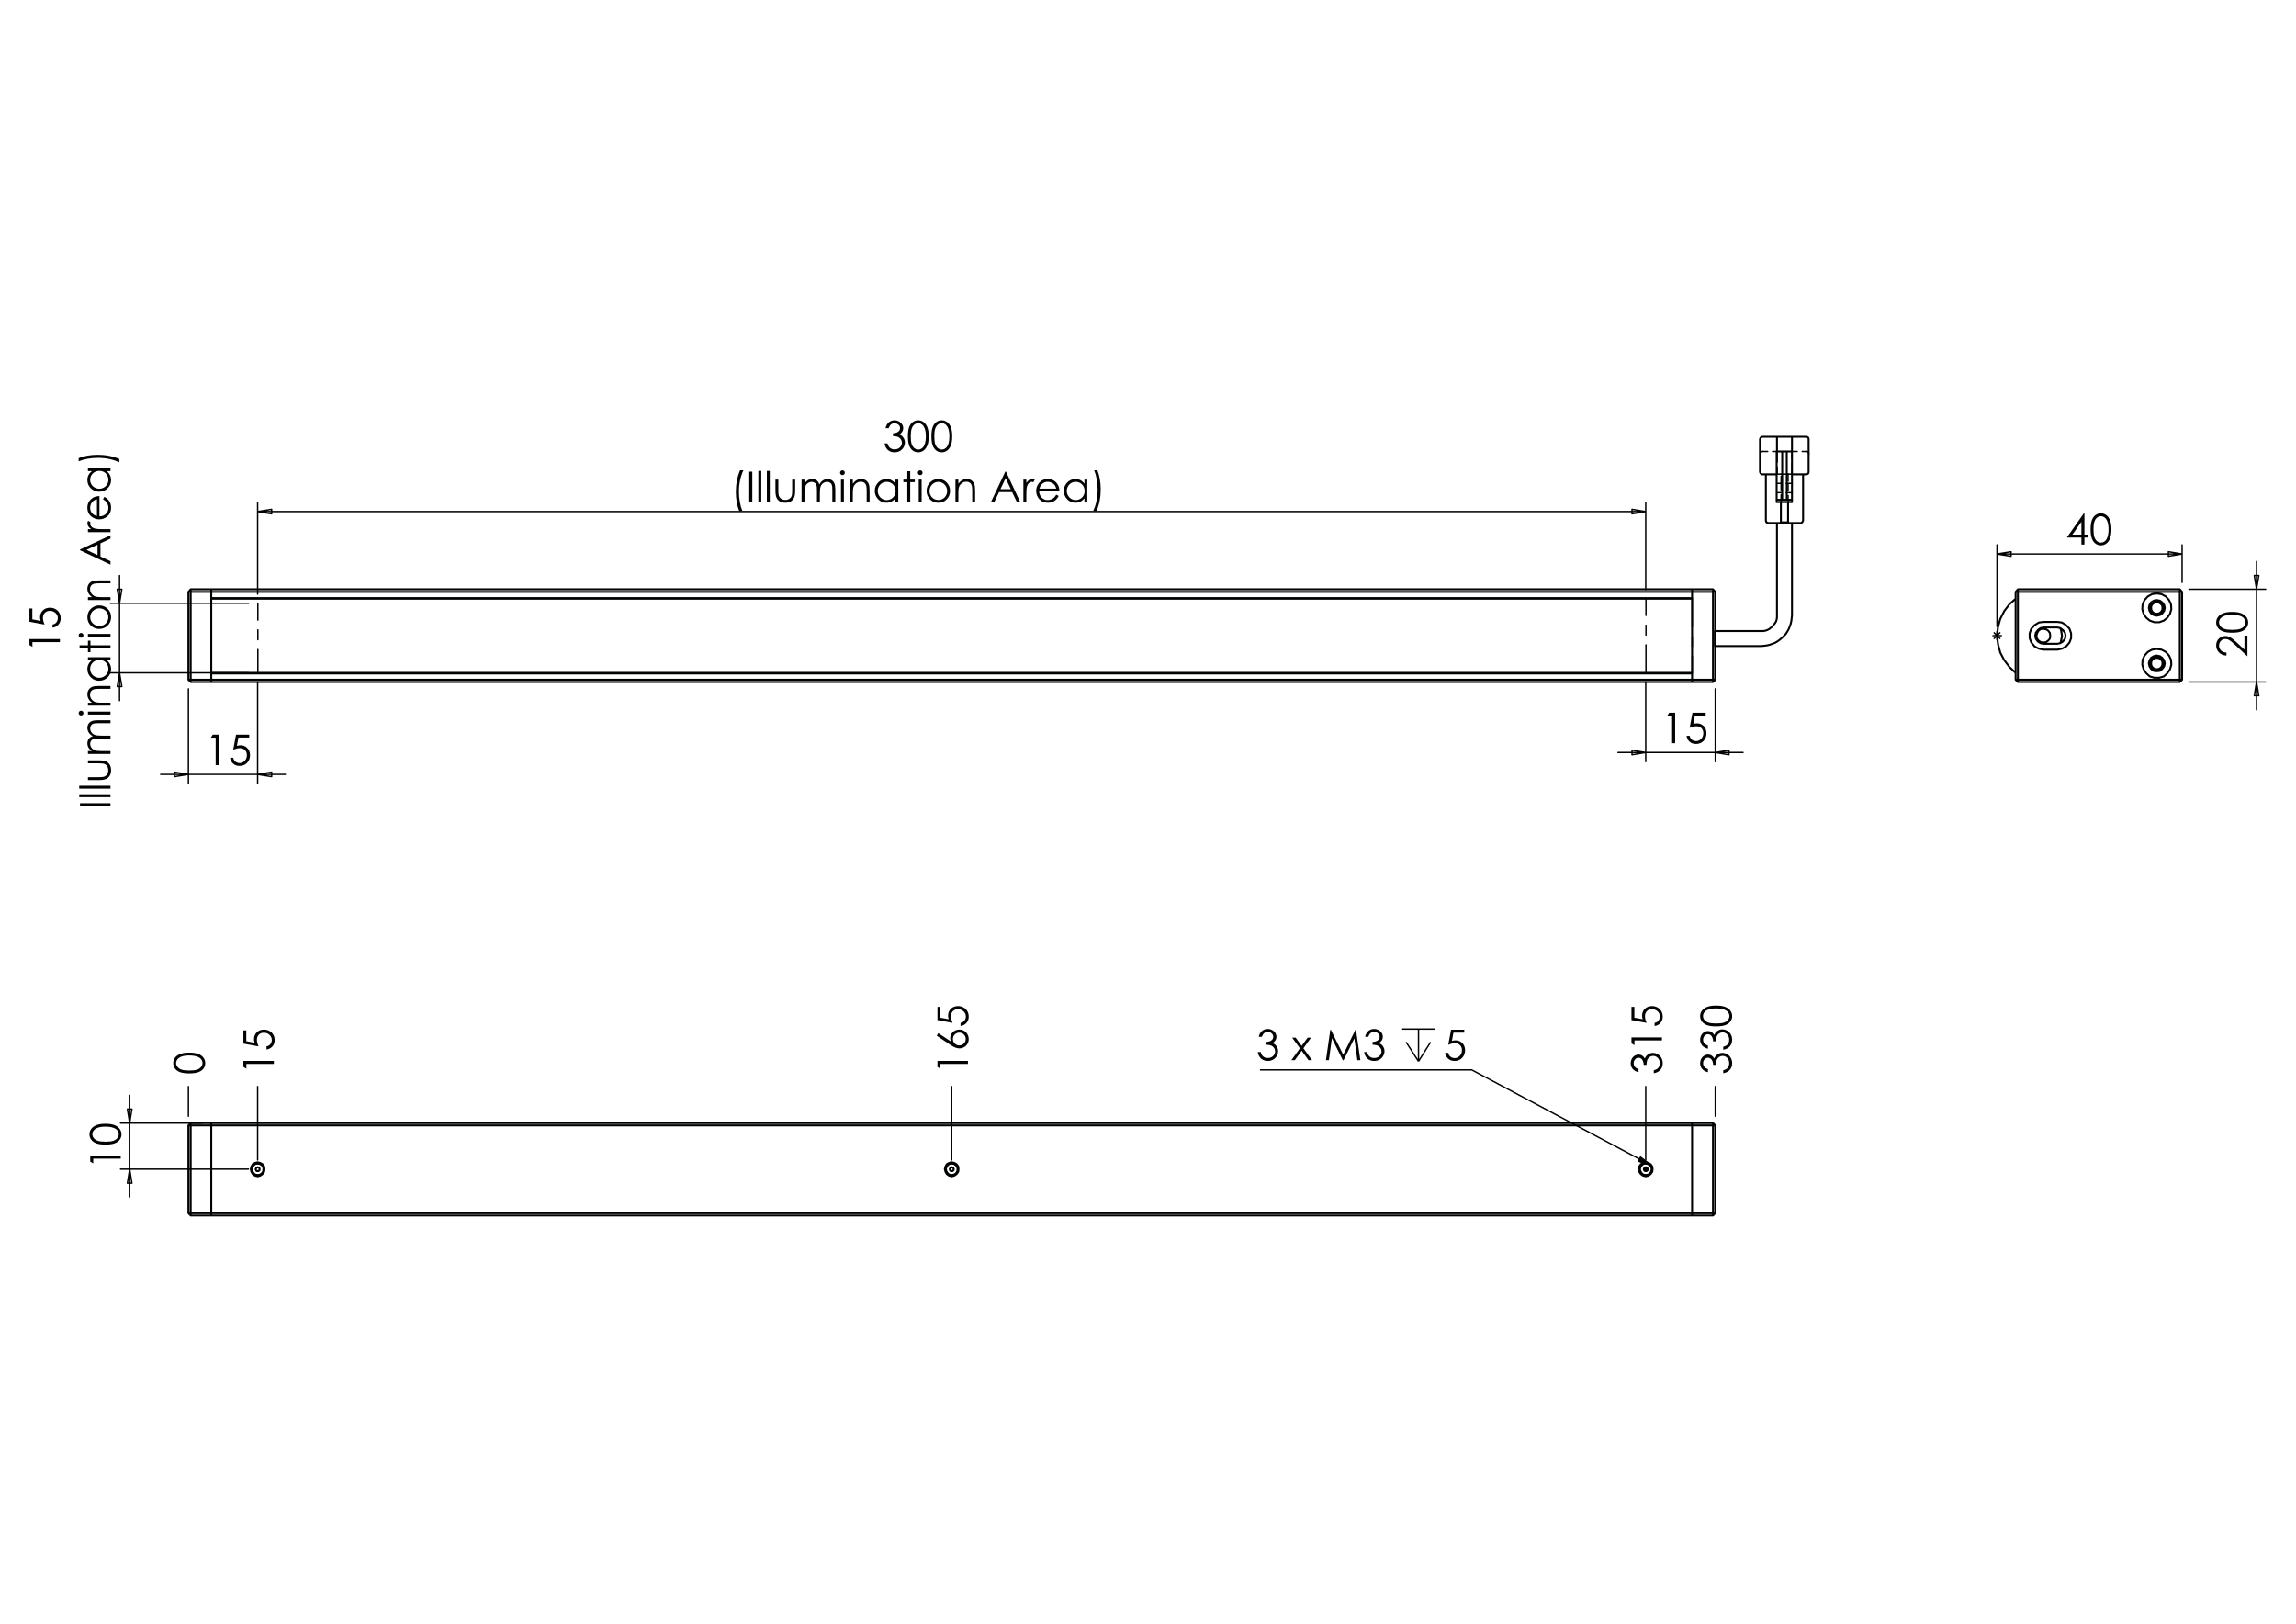 <?xml version="1.0" encoding="utf-8"?>
<!-- Generator: Adobe Illustrator 16.0.0, SVG Export Plug-In . SVG Version: 6.00 Build 0)  -->
<!DOCTYPE svg PUBLIC "-//W3C//DTD SVG 1.1//EN" "http://www.w3.org/Graphics/SVG/1.1/DTD/svg11.dtd">
<svg version="1.1" id="Ebene_1" xmlns="http://www.w3.org/2000/svg" xmlns:xlink="http://www.w3.org/1999/xlink" x="0px" y="0px"
	 width="841.89px" height="595.28px" viewBox="0 0 841.89 595.28" enable-background="new 0 0 841.89 595.28" xml:space="preserve">
<g>
	<path fill="#010202" d="M78,269.339h2.195v11.177h-1.109v-10.083h-1.754L78,269.339z"/>
	<path fill="#010202" d="M91.389,269.339v1.064h-3.97l-0.559,3.048c0.485-0.143,0.923-0.214,1.313-0.214
		c1.017,0,1.855,0.341,2.515,1.022c0.66,0.682,0.99,1.554,0.99,2.618c0,0.734-0.169,1.408-0.509,2.021
		c-0.339,0.613-0.799,1.083-1.378,1.41s-1.249,0.49-2.009,0.49c-0.906,0-1.67-0.277-2.293-0.832
		c-0.623-0.555-0.995-1.273-1.116-2.154h1.146c0.086,0.431,0.232,0.78,0.437,1.049s0.479,0.485,0.82,0.649
		c0.341,0.165,0.7,0.247,1.074,0.247c0.734,0,1.365-0.278,1.891-0.834c0.526-0.557,0.79-1.252,0.79-2.087
		c0-0.754-0.238-1.366-0.714-1.836c-0.476-0.47-1.112-0.706-1.906-0.706c-0.658,0-1.456,0.2-2.393,0.6l1.033-5.554H91.389z"/>
</g>
<g>
	<path fill="#010202" d="M612.039,261.294h2.195v11.177h-1.109v-10.083h-1.754L612.039,261.294z"/>
	<path fill="#010202" d="M625.429,261.294v1.064h-3.97l-0.559,3.048c0.485-0.143,0.923-0.214,1.313-0.214
		c1.016,0,1.854,0.341,2.515,1.022c0.66,0.682,0.99,1.554,0.99,2.618c0,0.734-0.17,1.408-0.509,2.021
		c-0.34,0.613-0.799,1.083-1.379,1.41s-1.249,0.49-2.009,0.49c-0.906,0-1.671-0.277-2.293-0.832
		c-0.623-0.555-0.995-1.273-1.117-2.154h1.147c0.086,0.431,0.231,0.78,0.437,1.049s0.479,0.485,0.82,0.649s0.699,0.247,1.074,0.247
		c0.734,0,1.364-0.278,1.892-0.834c0.526-0.557,0.789-1.252,0.789-2.087c0-0.754-0.237-1.366-0.714-1.836
		c-0.476-0.47-1.111-0.706-1.906-0.706c-0.658,0-1.455,0.2-2.392,0.6l1.032-5.554H625.429z"/>
</g>
<g>
	<path fill="#010202" d="M325.843,156.962h-1.14c0.208-0.922,0.605-1.631,1.193-2.127c0.588-0.496,1.282-0.745,2.083-0.745
		c0.583,0,1.126,0.133,1.63,0.399c0.504,0.266,0.894,0.625,1.17,1.075c0.276,0.451,0.414,0.922,0.414,1.414
		c0,0.962-0.479,1.725-1.437,2.287c0.537,0.218,0.978,0.537,1.323,0.957c0.486,0.593,0.729,1.256,0.729,1.991
		c0,0.633-0.167,1.238-0.501,1.813c-0.334,0.575-0.791,1.02-1.368,1.333s-1.224,0.471-1.938,0.471c-0.963,0-1.766-0.277-2.409-0.832
		s-1.064-1.369-1.262-2.443h1.094c0.193,0.724,0.469,1.249,0.829,1.573c0.461,0.41,1.049,0.615,1.763,0.615
		c0.811,0,1.462-0.243,1.954-0.729c0.491-0.486,0.737-1.056,0.737-1.71c0-0.436-0.123-0.843-0.369-1.223
		c-0.246-0.38-0.575-0.666-0.988-0.859c-0.413-0.192-1.053-0.312-1.919-0.357v-1.026c0.512,0,0.978-0.09,1.398-0.27
		c0.42-0.18,0.726-0.409,0.916-0.688c0.19-0.278,0.285-0.582,0.285-0.912c0-0.486-0.194-0.907-0.581-1.261
		c-0.388-0.354-0.878-0.532-1.471-0.532c-0.481,0-0.897,0.135-1.247,0.406S326.086,156.314,325.843,156.962z"/>
	<path fill="#010202" d="M332.904,159.963c0-1.474,0.158-2.614,0.475-3.419c0.316-0.806,0.764-1.416,1.341-1.832
		c0.578-0.415,1.224-0.623,1.938-0.623c0.724,0,1.38,0.209,1.968,0.627s1.053,1.045,1.395,1.881
		c0.342,0.835,0.513,1.958,0.513,3.366c0,1.403-0.168,2.521-0.505,3.351s-0.802,1.458-1.395,1.88s-1.252,0.635-1.976,0.635
		c-0.715,0-1.358-0.205-1.931-0.616c-0.573-0.41-1.02-1.022-1.342-1.835S332.904,161.428,332.904,159.963z M333.961,159.982
		c0,1.263,0.112,2.217,0.338,2.863c0.226,0.646,0.559,1.137,1,1.471s0.907,0.502,1.398,0.502c0.497,0,0.96-0.164,1.391-0.49
		c0.431-0.327,0.757-0.817,0.98-1.472c0.279-0.796,0.418-1.754,0.418-2.875c0-1.125-0.124-2.047-0.373-2.764
		c-0.248-0.717-0.591-1.242-1.03-1.574c-0.438-0.333-0.9-0.499-1.387-0.499c-0.497,0-0.962,0.166-1.398,0.499
		c-0.436,0.332-0.768,0.821-0.996,1.467S333.961,158.715,333.961,159.982z"/>
	<path fill="#010202" d="M341.531,159.963c0-1.474,0.158-2.614,0.475-3.419c0.316-0.806,0.764-1.416,1.341-1.832
		c0.578-0.415,1.224-0.623,1.938-0.623c0.724,0,1.38,0.209,1.968,0.627s1.053,1.045,1.395,1.881
		c0.342,0.835,0.513,1.958,0.513,3.366c0,1.403-0.168,2.521-0.505,3.351s-0.802,1.458-1.395,1.88s-1.252,0.635-1.976,0.635
		c-0.715,0-1.358-0.205-1.931-0.616c-0.573-0.41-1.02-1.022-1.342-1.835S341.531,161.428,341.531,159.963z M342.587,159.982
		c0,1.263,0.112,2.217,0.338,2.863c0.226,0.646,0.559,1.137,1,1.471s0.907,0.502,1.398,0.502c0.497,0,0.96-0.164,1.391-0.49
		c0.431-0.327,0.757-0.817,0.98-1.472c0.279-0.796,0.418-1.754,0.418-2.875c0-1.125-0.124-2.047-0.373-2.764
		c-0.248-0.717-0.591-1.242-1.03-1.574c-0.438-0.333-0.9-0.499-1.387-0.499c-0.497,0-0.962,0.166-1.398,0.499
		c-0.436,0.332-0.768,0.821-0.996,1.467S342.587,158.715,342.587,159.982z"/>
</g>
<g>
	<path fill="#010202" d="M271.364,172.426h1.231c-0.497,1.019-0.894,2.207-1.193,3.564s-0.448,2.758-0.448,4.202
		c0,1.337,0.113,2.627,0.338,3.868c0.226,1.241,0.536,2.333,0.931,3.275h-1.17c-0.375-0.902-0.674-1.963-0.896-3.184
		c-0.223-1.221-0.334-2.492-0.334-3.814c0-1.423,0.132-2.81,0.395-4.16C270.48,174.826,270.863,173.576,271.364,172.426z"/>
	<path fill="#010202" d="M274.738,172.92h1.117v11.177h-1.117V172.92z"/>
	<path fill="#010202" d="M278.082,172.639h1.064v11.458h-1.064V172.639z"/>
	<path fill="#010202" d="M281.197,172.639h1.064v11.458h-1.064V172.639z"/>
	<path fill="#010202" d="M284.335,175.83h1.063v3.86c0,0.942,0.051,1.591,0.152,1.945c0.152,0.507,0.442,0.907,0.872,1.201
		c0.428,0.294,0.939,0.44,1.533,0.44c0.593,0,1.097-0.143,1.511-0.429c0.413-0.286,0.699-0.662,0.856-1.128
		c0.106-0.319,0.16-0.995,0.16-2.029v-3.86h1.087v4.058c0,1.14-0.133,1.999-0.399,2.576c-0.266,0.578-0.667,1.03-1.201,1.356
		c-0.535,0.327-1.205,0.49-2.01,0.49c-0.806,0-1.478-0.164-2.018-0.49s-0.942-0.783-1.208-1.368
		c-0.266-0.585-0.399-1.465-0.399-2.641V175.83z"/>
	<path fill="#010202" d="M293.925,175.83h1.064v1.429c0.37-0.527,0.75-0.912,1.141-1.155c0.538-0.324,1.103-0.486,1.696-0.486
		c0.401,0,0.781,0.079,1.141,0.236c0.36,0.157,0.654,0.366,0.882,0.627c0.229,0.261,0.426,0.634,0.594,1.121
		c0.354-0.648,0.796-1.141,1.327-1.478c0.53-0.337,1.102-0.505,1.713-0.505c0.571,0,1.075,0.145,1.513,0.433
		c0.437,0.289,0.762,0.691,0.974,1.208c0.212,0.517,0.318,1.292,0.318,2.325v4.514h-1.087v-4.514c0-0.886-0.063-1.495-0.189-1.827
		c-0.126-0.332-0.342-0.599-0.647-0.802c-0.305-0.203-0.67-0.304-1.094-0.304c-0.515,0-0.986,0.152-1.413,0.456
		c-0.427,0.304-0.738,0.709-0.935,1.216c-0.197,0.507-0.295,1.353-0.295,2.538v3.237h-1.064v-4.232c0-0.998-0.062-1.675-0.186-2.032
		c-0.124-0.357-0.341-0.644-0.65-0.859s-0.676-0.323-1.102-0.323c-0.492,0-0.951,0.148-1.379,0.444
		c-0.428,0.296-0.745,0.695-0.95,1.197s-0.308,1.269-0.308,2.302v3.503h-1.064V175.83z"/>
	<path fill="#010202" d="M308.898,172.426c0.242,0,0.449,0.086,0.621,0.259c0.171,0.172,0.257,0.38,0.257,0.623
		c0,0.238-0.086,0.443-0.257,0.615c-0.171,0.172-0.378,0.258-0.621,0.258c-0.237,0-0.441-0.086-0.613-0.258
		c-0.171-0.172-0.257-0.377-0.257-0.615c0-0.243,0.085-0.451,0.257-0.623C308.457,172.512,308.661,172.426,308.898,172.426z
		 M308.37,175.83h1.064v8.267h-1.064V175.83z"/>
	<path fill="#010202" d="M311.645,175.83h1.063v1.482c0.426-0.567,0.897-0.992,1.414-1.273s1.079-0.422,1.687-0.422
		c0.618,0,1.167,0.157,1.645,0.471c0.479,0.314,0.832,0.737,1.06,1.269s0.342,1.36,0.342,2.485v4.255h-1.064v-3.943
		c0-0.953-0.04-1.588-0.118-1.907c-0.123-0.547-0.36-0.959-0.709-1.235c-0.349-0.276-0.805-0.414-1.368-0.414
		c-0.644,0-1.22,0.212-1.729,0.638c-0.509,0.425-0.845,0.952-1.007,1.581c-0.102,0.41-0.152,1.16-0.152,2.249v3.032h-1.063V175.83z"
		/>
	<path fill="#010202" d="M329.373,175.83v8.267h-1.049v-1.421c-0.446,0.542-0.946,0.95-1.5,1.223
		c-0.555,0.274-1.162,0.411-1.82,0.411c-1.17,0-2.169-0.424-2.998-1.273c-0.829-0.848-1.243-1.88-1.243-3.096
		c0-1.19,0.418-2.208,1.254-3.055c0.836-0.846,1.841-1.269,3.017-1.269c0.679,0,1.293,0.145,1.843,0.433
		c0.549,0.289,1.032,0.722,1.447,1.299v-1.52H329.373z M325.121,176.643c-0.592,0-1.139,0.146-1.64,0.437s-0.899,0.7-1.195,1.226
		c-0.296,0.526-0.444,1.083-0.444,1.67c0,0.582,0.149,1.139,0.448,1.67s0.7,0.945,1.203,1.241s1.043,0.444,1.62,0.444
		c0.582,0,1.134-0.146,1.655-0.44s0.922-0.691,1.203-1.192c0.281-0.5,0.421-1.065,0.421-1.692c0-0.956-0.315-1.756-0.945-2.398
		S326.042,176.643,325.121,176.643z"/>
	<path fill="#010202" d="M332.693,172.76h1.064v3.07h1.687v0.919h-1.687v7.348h-1.064v-7.348h-1.451v-0.919h1.451V172.76z"/>
	<path fill="#010202" d="M337.408,172.426c0.242,0,0.449,0.086,0.621,0.259c0.171,0.172,0.257,0.38,0.257,0.623
		c0,0.238-0.086,0.443-0.257,0.615c-0.171,0.172-0.378,0.258-0.621,0.258c-0.237,0-0.441-0.086-0.613-0.258
		c-0.171-0.172-0.257-0.377-0.257-0.615c0-0.243,0.085-0.451,0.257-0.623C336.967,172.512,337.171,172.426,337.408,172.426z
		 M336.88,175.83h1.064v8.267h-1.064V175.83z"/>
	<path fill="#010202" d="M344.068,175.617c1.274,0,2.329,0.461,3.167,1.383c0.761,0.841,1.142,1.836,1.142,2.986
		c0,1.155-0.402,2.165-1.207,3.028c-0.804,0.864-1.838,1.296-3.102,1.296c-1.269,0-2.305-0.432-3.109-1.296
		c-0.805-0.863-1.207-1.873-1.207-3.028c0-1.145,0.38-2.138,1.142-2.979C341.731,176.081,342.79,175.617,344.068,175.617z
		 M344.064,176.658c-0.884,0-1.645,0.327-2.28,0.98c-0.636,0.653-0.953,1.443-0.953,2.371c0,0.598,0.145,1.155,0.435,1.671
		c0.29,0.517,0.681,0.916,1.174,1.197c0.493,0.281,1.035,0.422,1.624,0.422c0.59,0,1.131-0.141,1.625-0.422
		c0.493-0.281,0.884-0.68,1.174-1.197c0.29-0.517,0.435-1.074,0.435-1.671c0-0.927-0.319-1.717-0.957-2.371
		C345.703,176.985,344.944,176.658,344.064,176.658z"/>
	<path fill="#010202" d="M350.345,175.83h1.063v1.482c0.426-0.567,0.897-0.992,1.414-1.273s1.079-0.422,1.687-0.422
		c0.618,0,1.167,0.157,1.645,0.471c0.479,0.314,0.832,0.737,1.06,1.269s0.342,1.36,0.342,2.485v4.255h-1.064v-3.943
		c0-0.953-0.04-1.588-0.118-1.907c-0.123-0.547-0.36-0.959-0.709-1.235c-0.349-0.276-0.805-0.414-1.368-0.414
		c-0.644,0-1.22,0.212-1.729,0.638c-0.509,0.425-0.845,0.952-1.007,1.581c-0.102,0.41-0.152,1.16-0.152,2.249v3.032h-1.063V175.83z"
		/>
	<path fill="#010202" d="M368.886,172.92l5.213,11.177h-1.207l-1.758-3.678h-4.815l-1.741,3.678h-1.246l5.281-11.177H368.886z
		 M368.745,175.294l-1.916,4.046h3.821L368.745,175.294z"/>
	<path fill="#010202" d="M375.253,175.83h1.086v1.208c0.324-0.476,0.666-0.832,1.026-1.067s0.734-0.354,1.125-0.354
		c0.294,0,0.608,0.094,0.942,0.281l-0.555,0.896c-0.223-0.096-0.41-0.144-0.563-0.144c-0.354,0-0.696,0.146-1.025,0.437
		c-0.33,0.292-0.581,0.744-0.752,1.356c-0.132,0.471-0.198,1.424-0.198,2.857v2.796h-1.086V175.83z"/>
	<path fill="#010202" d="M387.298,181.354l0.896,0.471c-0.294,0.578-0.634,1.043-1.019,1.398c-0.386,0.355-0.819,0.625-1.301,0.81
		c-0.482,0.185-1.027,0.277-1.635,0.277c-1.349,0-2.403-0.442-3.164-1.326c-0.76-0.884-1.141-1.883-1.141-2.998
		c0-1.048,0.322-1.983,0.966-2.804c0.816-1.043,1.909-1.565,3.278-1.565c1.41,0,2.535,0.535,3.377,1.604
		c0.598,0.755,0.902,1.697,0.913,2.827h-7.439c0.02,0.96,0.327,1.747,0.92,2.361s1.326,0.921,2.199,0.921
		c0.421,0,0.831-0.073,1.229-0.219c0.398-0.146,0.737-0.341,1.016-0.583C386.671,182.285,386.973,181.894,387.298,181.354z
		 M387.298,179.128c-0.142-0.567-0.349-1.021-0.62-1.36c-0.271-0.339-0.63-0.613-1.077-0.82c-0.446-0.208-0.916-0.312-1.408-0.312
		c-0.812,0-1.509,0.261-2.092,0.782c-0.426,0.38-0.749,0.95-0.966,1.71H387.298z"/>
	<path fill="#010202" d="M398.688,175.83v8.267h-1.049v-1.421c-0.446,0.542-0.946,0.95-1.5,1.223
		c-0.555,0.274-1.162,0.411-1.82,0.411c-1.17,0-2.169-0.424-2.998-1.273c-0.829-0.848-1.243-1.88-1.243-3.096
		c0-1.19,0.418-2.208,1.254-3.055c0.836-0.846,1.841-1.269,3.017-1.269c0.679,0,1.293,0.145,1.843,0.433
		c0.549,0.289,1.032,0.722,1.447,1.299v-1.52H398.688z M394.437,176.643c-0.592,0-1.139,0.146-1.64,0.437s-0.899,0.7-1.195,1.226
		c-0.296,0.526-0.444,1.083-0.444,1.67c0,0.582,0.149,1.139,0.448,1.67s0.7,0.945,1.203,1.241s1.043,0.444,1.62,0.444
		c0.582,0,1.134-0.146,1.655-0.44s0.922-0.691,1.203-1.192c0.281-0.5,0.421-1.065,0.421-1.692c0-0.956-0.315-1.756-0.945-2.398
		S395.357,176.643,394.437,176.643z"/>
	<path fill="#010202" d="M402.069,187.334h-1.231c0.501-1.018,0.9-2.206,1.197-3.563s0.444-2.758,0.444-4.202
		c0-1.337-0.113-2.626-0.338-3.867c-0.226-1.241-0.536-2.333-0.931-3.275h1.17c0.38,0.902,0.68,1.964,0.9,3.188
		c0.22,1.223,0.331,2.496,0.331,3.818c0,1.418-0.132,2.803-0.395,4.153C402.953,184.934,402.571,186.184,402.069,187.334z"/>
</g>
<g>
	<path fill="#010202" d="M10.791,236.494v-2.196h11.177v1.109H11.885v1.756L10.791,236.494z"/>
	<path fill="#010202" d="M10.791,223.094h1.064v3.973l3.048,0.559c-0.143-0.486-0.214-0.923-0.214-1.313
		c0-1.017,0.341-1.856,1.022-2.517c0.682-0.661,1.554-0.991,2.618-0.991c0.734,0,1.408,0.17,2.021,0.509
		c0.613,0.34,1.083,0.799,1.41,1.38c0.327,0.58,0.49,1.25,0.49,2.01c0,0.907-0.277,1.672-0.832,2.295
		c-0.555,0.623-1.273,0.996-2.154,1.117v-1.147c0.431-0.086,0.78-0.232,1.049-0.438c0.269-0.205,0.485-0.479,0.649-0.821
		c0.165-0.342,0.247-0.7,0.247-1.075c0-0.735-0.278-1.366-0.834-1.893c-0.557-0.527-1.252-0.791-2.087-0.791
		c-0.754,0-1.366,0.238-1.836,0.714c-0.47,0.477-0.706,1.112-0.706,1.908c0,0.659,0.2,1.457,0.6,2.395l-5.554-1.034V223.094z"/>
</g>
<g>
	<path fill="#010202" d="M29.339,295.598v-1.117h11.177v1.117H29.339z"/>
	<path fill="#010202" d="M29.058,292.255v-1.063h11.458v1.063H29.058z"/>
	<path fill="#010202" d="M29.058,289.14v-1.063h11.458v1.063H29.058z"/>
	<path fill="#010202" d="M32.249,286.002v-1.064h3.86c0.942,0,1.591-0.051,1.945-0.152c0.507-0.152,0.907-0.442,1.201-0.871
		s0.44-0.94,0.44-1.533c0-0.594-0.143-1.097-0.429-1.511s-0.662-0.699-1.128-0.856c-0.319-0.106-0.995-0.16-2.029-0.16h-3.86v-1.086
		h4.058c1.14,0,1.999,0.133,2.576,0.399c0.578,0.266,1.03,0.666,1.356,1.201c0.327,0.534,0.49,1.204,0.49,2.01
		c0,0.805-0.164,1.478-0.49,2.017s-0.783,0.942-1.368,1.208c-0.585,0.266-1.465,0.399-2.641,0.399H32.249z"/>
	<path fill="#010202" d="M32.249,276.413v-1.064h1.429c-0.527-0.37-0.912-0.75-1.155-1.141c-0.324-0.538-0.486-1.104-0.486-1.697
		c0-0.4,0.079-0.781,0.236-1.141c0.157-0.36,0.366-0.654,0.627-0.883c0.261-0.228,0.634-0.426,1.121-0.593
		c-0.648-0.354-1.141-0.796-1.478-1.327c-0.337-0.53-0.505-1.102-0.505-1.713c0-0.571,0.145-1.075,0.433-1.512
		c0.289-0.438,0.691-0.762,1.208-0.974c0.517-0.212,1.292-0.318,2.325-0.318h4.514v1.086h-4.514c-0.886,0-1.495,0.063-1.827,0.189
		c-0.332,0.126-0.599,0.342-0.802,0.647s-0.304,0.67-0.304,1.094c0,0.515,0.152,0.986,0.456,1.413
		c0.304,0.427,0.709,0.738,1.216,0.935c0.507,0.197,1.353,0.295,2.538,0.295h3.237v1.063h-4.232c-0.998,0-1.675,0.063-2.032,0.187
		c-0.357,0.124-0.644,0.341-0.859,0.649c-0.215,0.309-0.323,0.676-0.323,1.102c0,0.491,0.148,0.951,0.444,1.379
		s0.695,0.745,1.197,0.95s1.269,0.308,2.302,0.308h3.503v1.064H32.249z"/>
	<path fill="#010202" d="M28.845,261.44c0-0.242,0.086-0.449,0.259-0.621c0.172-0.171,0.38-0.257,0.623-0.257
		c0.238,0,0.443,0.086,0.615,0.257c0.172,0.171,0.258,0.378,0.258,0.621c0,0.237-0.086,0.441-0.258,0.613
		c-0.172,0.171-0.377,0.257-0.615,0.257c-0.243,0-0.451-0.085-0.623-0.257C28.931,261.882,28.845,261.677,28.845,261.44z
		 M32.249,261.968v-1.063h8.267v1.063H32.249z"/>
	<path fill="#010202" d="M32.249,258.693v-1.063h1.482c-0.567-0.426-0.992-0.896-1.273-1.414c-0.281-0.517-0.422-1.079-0.422-1.687
		c0-0.618,0.157-1.167,0.471-1.645c0.314-0.479,0.737-0.832,1.269-1.06s1.36-0.342,2.485-0.342h4.255v1.063h-3.943
		c-0.953,0-1.588,0.04-1.907,0.119c-0.547,0.123-0.959,0.359-1.235,0.709s-0.414,0.806-0.414,1.368c0,0.643,0.212,1.22,0.638,1.729
		c0.425,0.509,0.952,0.845,1.581,1.007c0.41,0.101,1.16,0.152,2.249,0.152h3.032v1.063H32.249z"/>
	<path fill="#010202" d="M32.249,240.967h8.267v1.048h-1.421c0.542,0.446,0.95,0.946,1.223,1.501
		c0.274,0.555,0.411,1.161,0.411,1.82c0,1.17-0.424,2.169-1.273,2.998c-0.848,0.828-1.88,1.242-3.096,1.242
		c-1.19,0-2.208-0.418-3.055-1.254c-0.846-0.835-1.269-1.841-1.269-3.017c0-0.679,0.145-1.292,0.433-1.842
		c0.289-0.55,0.722-1.032,1.299-1.448h-1.52V240.967z M33.062,245.218c0,0.592,0.146,1.138,0.437,1.639s0.7,0.899,1.226,1.195
		c0.526,0.296,1.083,0.444,1.67,0.444c0.582,0,1.139-0.149,1.67-0.448c0.531-0.298,0.945-0.699,1.241-1.203s0.444-1.043,0.444-1.621
		c0-0.582-0.146-1.133-0.44-1.654c-0.293-0.521-0.691-0.922-1.192-1.203c-0.5-0.281-1.065-0.421-1.692-0.421
		c-0.956,0-1.756,0.315-2.398,0.945C33.383,243.522,33.062,244.297,33.062,245.218z"/>
	<path fill="#010202" d="M29.179,237.646v-1.064h3.07v-1.687h0.919v1.687h7.348v1.064h-7.348v1.451h-0.919v-1.451H29.179z"/>
	<path fill="#010202" d="M28.845,232.932c0-0.242,0.086-0.449,0.259-0.621c0.172-0.171,0.38-0.257,0.623-0.257
		c0.238,0,0.443,0.086,0.615,0.257c0.172,0.171,0.258,0.378,0.258,0.621c0,0.237-0.086,0.441-0.258,0.613
		c-0.172,0.171-0.377,0.257-0.615,0.257c-0.243,0-0.451-0.085-0.623-0.257C28.931,233.373,28.845,233.168,28.845,232.932z
		 M32.249,233.459v-1.063h8.267v1.063H32.249z"/>
	<path fill="#010202" d="M32.036,226.271c0-1.273,0.461-2.329,1.383-3.167c0.841-0.761,1.836-1.142,2.986-1.142
		c1.155,0,2.165,0.402,3.028,1.207c0.864,0.804,1.296,1.838,1.296,3.102c0,1.269-0.432,2.305-1.296,3.109
		c-0.863,0.805-1.873,1.207-3.028,1.207c-1.145,0-2.138-0.38-2.979-1.142C32.5,228.608,32.036,227.55,32.036,226.271z
		 M33.077,226.275c0,0.885,0.327,1.645,0.98,2.28c0.653,0.635,1.443,0.953,2.371,0.953c0.598,0,1.155-0.145,1.671-0.435
		c0.517-0.29,0.916-0.681,1.197-1.174c0.281-0.493,0.422-1.034,0.422-1.624c0-0.589-0.141-1.131-0.422-1.624
		c-0.281-0.493-0.68-0.885-1.197-1.174c-0.517-0.29-1.074-0.435-1.671-0.435c-0.927,0-1.717,0.319-2.371,0.957
		C33.404,224.637,33.077,225.396,33.077,226.275z"/>
	<path fill="#010202" d="M32.249,219.995v-1.063h1.482c-0.567-0.426-0.992-0.896-1.273-1.414c-0.281-0.517-0.422-1.079-0.422-1.687
		c0-0.618,0.157-1.167,0.471-1.645c0.314-0.479,0.737-0.832,1.269-1.06s1.36-0.342,2.485-0.342h4.255v1.063h-3.943
		c-0.953,0-1.588,0.04-1.907,0.119c-0.547,0.123-0.959,0.359-1.235,0.709s-0.414,0.806-0.414,1.368c0,0.643,0.212,1.22,0.638,1.729
		c0.425,0.509,0.952,0.845,1.581,1.007c0.41,0.101,1.16,0.152,2.249,0.152h3.032v1.063H32.249z"/>
	<path fill="#010202" d="M29.339,201.456l11.177-5.212v1.207l-3.678,1.758v4.815l3.678,1.741v1.246l-11.177-5.281V201.456z
		 M31.713,201.597l4.046,1.915v-3.821L31.713,201.597z"/>
	<path fill="#010202" d="M32.249,195.088v-1.086h1.208c-0.476-0.324-0.832-0.666-1.067-1.026c-0.235-0.359-0.354-0.734-0.354-1.125
		c0-0.293,0.094-0.608,0.281-0.942l0.896,0.555c-0.096,0.223-0.144,0.411-0.144,0.563c0,0.354,0.146,0.697,0.437,1.026
		c0.292,0.329,0.744,0.58,1.356,0.752c0.471,0.132,1.424,0.198,2.857,0.198h2.796v1.086H32.249z"/>
	<path fill="#010202" d="M37.773,183.044l0.471-0.896c0.578,0.294,1.043,0.634,1.398,1.019c0.355,0.385,0.625,0.819,0.81,1.301
		c0.185,0.481,0.277,1.027,0.277,1.635c0,1.349-0.442,2.403-1.326,3.164c-0.884,0.76-1.883,1.141-2.998,1.141
		c-1.048,0-1.983-0.322-2.804-0.966c-1.043-0.816-1.565-1.909-1.565-3.278c0-1.409,0.535-2.535,1.604-3.376
		c0.755-0.598,1.697-0.902,2.827-0.913v7.438c0.96-0.02,1.747-0.327,2.361-0.92s0.921-1.326,0.921-2.199
		c0-0.421-0.073-0.83-0.219-1.229c-0.146-0.398-0.341-0.736-0.583-1.016C38.704,183.671,38.313,183.369,37.773,183.044z
		 M35.547,183.044c-0.567,0.142-1.021,0.349-1.36,0.62s-0.613,0.63-0.82,1.077c-0.208,0.446-0.312,0.916-0.312,1.407
		c0,0.812,0.261,1.509,0.782,2.092c0.38,0.426,0.95,0.748,1.71,0.966V183.044z"/>
	<path fill="#010202" d="M32.249,171.655h8.267v1.048h-1.421c0.542,0.446,0.95,0.946,1.223,1.501
		c0.274,0.555,0.411,1.161,0.411,1.82c0,1.17-0.424,2.169-1.273,2.998c-0.848,0.828-1.88,1.242-3.096,1.242
		c-1.19,0-2.208-0.418-3.055-1.254c-0.846-0.835-1.269-1.841-1.269-3.017c0-0.679,0.145-1.292,0.433-1.842
		c0.289-0.55,0.722-1.032,1.299-1.448h-1.52V171.655z M33.062,175.906c0,0.592,0.146,1.138,0.437,1.639s0.7,0.899,1.226,1.195
		c0.526,0.296,1.083,0.444,1.67,0.444c0.582,0,1.139-0.149,1.67-0.448c0.531-0.298,0.945-0.699,1.241-1.203s0.444-1.043,0.444-1.621
		c0-0.582-0.146-1.133-0.44-1.654c-0.293-0.521-0.691-0.922-1.192-1.203c-0.5-0.281-1.065-0.421-1.692-0.421
		c-0.956,0-1.756,0.315-2.398,0.945C33.383,174.21,33.062,174.985,33.062,175.906z"/>
	<path fill="#010202" d="M43.753,168.273v1.231c-1.018-0.501-2.206-0.9-3.563-1.197c-1.357-0.296-2.758-0.444-4.202-0.444
		c-1.337,0-2.626,0.113-3.867,0.338c-1.241,0.225-2.333,0.536-3.275,0.931v-1.17c0.902-0.38,1.964-0.68,3.188-0.9
		c1.223-0.22,2.496-0.33,3.818-0.33c1.418,0,2.803,0.131,4.153,0.395C41.353,167.39,42.603,167.772,43.753,168.273z"/>
</g>
<g>
	<path fill="#010202" d="M816.391,239.276v1.071c-1.103-0.03-2.007-0.399-2.715-1.105c-0.708-0.707-1.062-1.578-1.062-2.616
		c0-1.028,0.332-1.859,0.995-2.495c0.664-0.636,1.447-0.953,2.35-0.953c0.633,0,1.228,0.151,1.782,0.454
		c0.555,0.303,1.307,0.891,2.254,1.765l2.998,2.783v-5.154h1.079v7.586l-4.615-4.268c-0.928-0.866-1.616-1.429-2.064-1.689
		s-0.922-0.391-1.418-0.391c-0.629,0-1.17,0.234-1.624,0.702c-0.454,0.469-0.681,1.042-0.681,1.72c0,0.714,0.238,1.308,0.715,1.781
		C814.86,238.94,815.529,239.21,816.391,239.276z"/>
	<path fill="#010202" d="M818.487,231.962c-1.474,0-2.613-0.158-3.419-0.475s-1.416-0.763-1.831-1.34
		c-0.416-0.577-0.623-1.223-0.623-1.937c0-0.724,0.209-1.38,0.627-1.967c0.417-0.587,1.044-1.052,1.88-1.394
		c0.836-0.341,1.958-0.512,3.366-0.512c1.403,0,2.521,0.168,3.351,0.505c0.831,0.337,1.458,0.801,1.881,1.394
		s0.635,1.25,0.635,1.975c0,0.714-0.205,1.357-0.615,1.929c-0.411,0.572-1.022,1.019-1.835,1.34
		C821.09,231.802,819.951,231.962,818.487,231.962z M818.507,230.907c1.262,0,2.217-0.112,2.862-0.338
		c0.646-0.225,1.138-0.558,1.472-0.999c0.335-0.44,0.502-0.906,0.502-1.397c0-0.496-0.163-0.959-0.49-1.39s-0.817-0.757-1.472-0.98
		c-0.796-0.278-1.754-0.417-2.874-0.417c-1.126,0-2.047,0.124-2.765,0.372c-0.717,0.248-1.242,0.591-1.574,1.029
		s-0.498,0.9-0.498,1.386c0,0.496,0.166,0.962,0.498,1.397s0.821,0.767,1.468,0.995
		C816.282,230.793,817.239,230.907,818.507,230.907z"/>
</g>
<g>
	<path fill="#010202" d="M764.085,188.203h0.226v7.796h1.353v1.064h-1.353v2.599h-1.108v-2.599h-5.347L764.085,188.203z
		 M763.202,195.999v-4.694l-3.31,4.694H763.202z"/>
	<path fill="#010202" d="M766.574,194.077c0-1.474,0.158-2.614,0.476-3.419c0.315-0.806,0.763-1.416,1.34-1.832
		c0.577-0.415,1.223-0.623,1.937-0.623c0.724,0,1.38,0.209,1.967,0.627c0.588,0.418,1.052,1.045,1.394,1.881
		c0.342,0.835,0.513,1.958,0.513,3.366c0,1.403-0.168,2.521-0.505,3.351s-0.801,1.458-1.394,1.88s-1.251,0.635-1.975,0.635
		c-0.714,0-1.356-0.205-1.929-0.616c-0.572-0.41-1.02-1.022-1.341-1.835S766.574,195.541,766.574,194.077z M767.63,194.096
		c0,1.263,0.113,2.217,0.338,2.863c0.226,0.646,0.559,1.137,0.999,1.471s0.906,0.502,1.397,0.502c0.496,0,0.959-0.164,1.39-0.49
		c0.431-0.327,0.757-0.817,0.979-1.472c0.278-0.796,0.418-1.754,0.418-2.875c0-1.125-0.124-2.047-0.372-2.764
		s-0.591-1.242-1.029-1.574c-0.438-0.333-0.899-0.499-1.386-0.499c-0.496,0-0.962,0.166-1.397,0.499
		c-0.436,0.332-0.767,0.821-0.995,1.467C767.744,191.872,767.63,192.829,767.63,194.096z"/>
</g>
<g>
	<path fill="#010202" d="M33.089,425.863v-2.195h11.177v1.109H34.183v1.754L33.089,425.863z"/>
	<path fill="#010202" d="M38.681,419.628c-1.474,0-2.614-0.158-3.419-0.476c-0.806-0.315-1.416-0.763-1.832-1.34
		c-0.415-0.577-0.623-1.223-0.623-1.937c0-0.724,0.209-1.38,0.627-1.967c0.418-0.588,1.045-1.052,1.881-1.394
		c0.835-0.342,1.958-0.513,3.366-0.513c1.403,0,2.521,0.168,3.351,0.505s1.458,0.801,1.88,1.394s0.635,1.251,0.635,1.975
		c0,0.714-0.205,1.356-0.616,1.929c-0.41,0.572-1.022,1.02-1.835,1.341S40.146,419.628,38.681,419.628z M38.7,418.572
		c1.263,0,2.217-0.113,2.863-0.338c0.646-0.226,1.137-0.559,1.471-0.999s0.502-0.906,0.502-1.397c0-0.496-0.164-0.959-0.49-1.39
		c-0.327-0.431-0.817-0.757-1.472-0.979c-0.796-0.278-1.754-0.418-2.875-0.418c-1.125,0-2.047,0.124-2.764,0.372
		s-1.242,0.591-1.574,1.029c-0.333,0.438-0.499,0.899-0.499,1.386c0,0.496,0.166,0.962,0.499,1.397
		c0.332,0.436,0.821,0.767,1.467,0.995C36.476,418.458,37.433,418.572,38.7,418.572z"/>
</g>
<g>
	<path fill="#010202" d="M69.4,393.533c-1.474,0-2.614-0.158-3.419-0.475c-0.806-0.316-1.416-0.763-1.832-1.34
		c-0.415-0.577-0.623-1.223-0.623-1.936c0-0.724,0.209-1.379,0.627-1.967c0.418-0.587,1.045-1.051,1.881-1.393
		c0.835-0.342,1.958-0.513,3.366-0.513c1.403,0,2.521,0.169,3.351,0.505c0.831,0.337,1.458,0.801,1.88,1.394
		c0.423,0.592,0.635,1.25,0.635,1.974c0,0.713-0.205,1.356-0.616,1.928c-0.41,0.572-1.022,1.019-1.835,1.34
		S70.864,393.533,69.4,393.533z M69.419,392.478c1.263,0,2.217-0.112,2.863-0.338c0.646-0.225,1.137-0.558,1.471-0.998
		s0.502-0.905,0.502-1.396c0-0.496-0.164-0.959-0.49-1.39c-0.327-0.43-0.817-0.756-1.472-0.979
		c-0.796-0.278-1.754-0.418-2.875-0.418c-1.125,0-2.047,0.124-2.764,0.372s-1.242,0.591-1.574,1.028
		c-0.333,0.438-0.499,0.899-0.499,1.386c0,0.496,0.166,0.961,0.499,1.396c0.332,0.436,0.821,0.767,1.467,0.994
		C67.195,392.364,68.152,392.478,69.419,392.478z"/>
</g>
<g>
	<path fill="#010202" d="M343.744,391.146v-2.195h11.177v1.109h-10.083v1.755L343.744,391.146z"/>
	<path fill="#010202" d="M343.462,379.691l0.6-0.919l4.574,3.021c-0.137-0.405-0.205-0.785-0.205-1.141
		c0-0.888,0.321-1.641,0.961-2.26c0.641-0.618,1.43-0.928,2.367-0.928c0.644,0,1.225,0.149,1.744,0.448
		c0.519,0.299,0.932,0.724,1.238,1.273c0.307,0.551,0.46,1.143,0.46,1.776c0,0.613-0.148,1.183-0.445,1.707
		c-0.296,0.524-0.713,0.937-1.25,1.235c-0.537,0.299-1.112,0.449-1.725,0.449c-0.456,0-0.936-0.093-1.44-0.278
		c-0.504-0.185-1.11-0.516-1.82-0.992L343.462,379.691z M349.412,380.918c0,0.649,0.229,1.204,0.688,1.663
		c0.458,0.458,1.015,0.688,1.668,0.688c0.648,0,1.202-0.229,1.66-0.688s0.688-1.013,0.688-1.662s-0.229-1.203-0.688-1.662
		s-1.012-0.688-1.66-0.688c-0.653,0-1.209,0.229-1.668,0.688S349.412,380.27,349.412,380.918z"/>
	<path fill="#010202" d="M343.744,369.133h1.064v3.971l3.048,0.56c-0.143-0.485-0.214-0.924-0.214-1.313
		c0-1.018,0.341-1.855,1.022-2.516c0.682-0.66,1.554-0.99,2.618-0.99c0.734,0,1.408,0.17,2.021,0.509
		c0.613,0.339,1.083,0.799,1.41,1.379c0.327,0.579,0.49,1.249,0.49,2.009c0,0.906-0.277,1.671-0.832,2.294s-1.273,0.995-2.154,1.116
		v-1.146c0.431-0.086,0.78-0.231,1.049-0.437s0.485-0.479,0.649-0.82s0.247-0.7,0.247-1.075c0-0.734-0.278-1.364-0.834-1.892
		c-0.557-0.526-1.252-0.79-2.087-0.79c-0.754,0-1.366,0.238-1.836,0.714c-0.47,0.477-0.706,1.112-0.706,1.907
		c0,0.658,0.2,1.456,0.6,2.393l-5.554-1.033V369.133z"/>
</g>
<g>
	<path fill="#010202" d="M626.271,391.964v1.14c-0.922-0.208-1.631-0.605-2.128-1.192c-0.496-0.588-0.744-1.281-0.744-2.082
		c0-0.582,0.133-1.125,0.398-1.629s0.624-0.894,1.075-1.17c0.451-0.275,0.922-0.414,1.413-0.414c0.963,0,1.726,0.479,2.287,1.436
		c0.218-0.536,0.537-0.977,0.958-1.321c0.593-0.486,1.256-0.729,1.99-0.729c0.634,0,1.237,0.167,1.813,0.502
		c0.575,0.334,1.02,0.789,1.333,1.367c0.314,0.577,0.472,1.223,0.472,1.937c0,0.962-0.277,1.765-0.832,2.408
		c-0.555,0.643-1.369,1.063-2.443,1.261v-1.094c0.725-0.192,1.249-0.469,1.573-0.828c0.41-0.461,0.615-1.048,0.615-1.762
		c0-0.811-0.243-1.461-0.729-1.952s-1.056-0.737-1.709-0.737c-0.436,0-0.844,0.123-1.224,0.368c-0.38,0.246-0.666,0.575-0.858,0.987
		c-0.192,0.413-0.312,1.053-0.357,1.918h-1.025c0-0.511-0.09-0.977-0.271-1.397c-0.18-0.42-0.408-0.726-0.688-0.915
		c-0.278-0.189-0.582-0.285-0.911-0.285c-0.486,0-0.907,0.194-1.262,0.581c-0.354,0.388-0.532,0.878-0.532,1.47
		c0,0.481,0.136,0.896,0.407,1.246C625.163,391.425,625.623,391.721,626.271,391.964z"/>
	<path fill="#010202" d="M626.271,383.342v1.14c-0.922-0.208-1.631-0.605-2.128-1.192c-0.496-0.588-0.744-1.281-0.744-2.082
		c0-0.582,0.133-1.125,0.398-1.629s0.624-0.894,1.075-1.17c0.451-0.275,0.922-0.414,1.413-0.414c0.963,0,1.726,0.479,2.287,1.436
		c0.218-0.536,0.537-0.977,0.958-1.321c0.593-0.486,1.256-0.729,1.99-0.729c0.634,0,1.237,0.167,1.813,0.502
		c0.575,0.334,1.02,0.789,1.333,1.367c0.314,0.577,0.472,1.223,0.472,1.937c0,0.962-0.277,1.765-0.832,2.408
		c-0.555,0.643-1.369,1.063-2.443,1.261v-1.094c0.725-0.192,1.249-0.469,1.573-0.828c0.41-0.461,0.615-1.048,0.615-1.762
		c0-0.811-0.243-1.461-0.729-1.952s-1.056-0.737-1.709-0.737c-0.436,0-0.844,0.123-1.224,0.368c-0.38,0.246-0.666,0.575-0.858,0.987
		c-0.192,0.413-0.312,1.053-0.357,1.918h-1.025c0-0.511-0.09-0.977-0.271-1.397c-0.18-0.42-0.408-0.726-0.688-0.915
		c-0.278-0.189-0.582-0.285-0.911-0.285c-0.486,0-0.907,0.194-1.262,0.581c-0.354,0.388-0.532,0.878-0.532,1.47
		c0,0.481,0.136,0.896,0.407,1.246C625.163,382.803,625.623,383.099,626.271,383.342z"/>
	<path fill="#010202" d="M629.272,376.285c-1.474,0-2.613-0.158-3.419-0.475s-1.416-0.763-1.831-1.341
		c-0.416-0.577-0.623-1.223-0.623-1.937c0-0.725,0.209-1.38,0.627-1.968c0.417-0.587,1.044-1.052,1.88-1.394
		s1.958-0.513,3.366-0.513c1.403,0,2.521,0.169,3.351,0.505c0.831,0.337,1.458,0.802,1.881,1.395
		c0.423,0.592,0.635,1.25,0.635,1.975c0,0.714-0.205,1.357-0.615,1.93c-0.411,0.572-1.022,1.019-1.835,1.34
		C631.875,376.125,630.736,376.285,629.272,376.285z M629.292,375.229c1.262,0,2.217-0.112,2.862-0.338
		c0.646-0.226,1.138-0.559,1.472-0.999c0.335-0.44,0.502-0.906,0.502-1.397c0-0.496-0.163-0.96-0.49-1.39
		c-0.327-0.431-0.817-0.757-1.472-0.98c-0.796-0.278-1.754-0.418-2.874-0.418c-1.126,0-2.047,0.125-2.765,0.373
		c-0.717,0.248-1.242,0.591-1.574,1.029c-0.332,0.438-0.498,0.899-0.498,1.386c0,0.496,0.166,0.962,0.498,1.397
		s0.821,0.768,1.468,0.995C627.067,375.116,628.024,375.229,629.292,375.229z"/>
</g>
<g>
	<path fill="#010202" d="M89.25,391.146v-2.195h11.177v1.109H90.345v1.754L89.25,391.146z"/>
	<path fill="#010202" d="M89.25,377.756h1.064v3.97l3.048,0.559c-0.143-0.485-0.214-0.923-0.214-1.313
		c0-1.016,0.341-1.854,1.022-2.515c0.682-0.66,1.554-0.99,2.618-0.99c0.734,0,1.408,0.17,2.021,0.509
		c0.613,0.34,1.083,0.799,1.41,1.379s0.49,1.249,0.49,2.009c0,0.906-0.277,1.671-0.832,2.293c-0.555,0.623-1.273,0.995-2.154,1.117
		v-1.147c0.431-0.086,0.78-0.231,1.049-0.437s0.485-0.479,0.649-0.82s0.247-0.699,0.247-1.074c0-0.734-0.278-1.364-0.834-1.892
		c-0.557-0.526-1.252-0.789-2.087-0.789c-0.754,0-1.366,0.237-1.836,0.714c-0.47,0.476-0.706,1.111-0.706,1.906
		c0,0.658,0.2,1.455,0.6,2.392l-5.554-1.032V377.756z"/>
</g>
<g>
	<path fill="#010202" d="M600.813,391.966v1.14c-0.922-0.208-1.631-0.605-2.128-1.192c-0.496-0.588-0.744-1.281-0.744-2.082
		c0-0.582,0.133-1.125,0.398-1.629s0.624-0.894,1.075-1.17c0.451-0.275,0.922-0.414,1.413-0.414c0.963,0,1.726,0.479,2.287,1.436
		c0.218-0.536,0.537-0.977,0.958-1.321c0.593-0.486,1.256-0.729,1.99-0.729c0.634,0,1.237,0.167,1.813,0.502
		c0.575,0.334,1.02,0.789,1.333,1.367c0.314,0.577,0.472,1.223,0.472,1.937c0,0.962-0.277,1.765-0.832,2.408
		c-0.555,0.643-1.369,1.063-2.443,1.261v-1.094c0.725-0.192,1.249-0.469,1.573-0.828c0.41-0.461,0.615-1.048,0.615-1.762
		c0-0.811-0.243-1.461-0.729-1.952s-1.056-0.737-1.709-0.737c-0.436,0-0.844,0.123-1.224,0.368c-0.38,0.246-0.666,0.575-0.858,0.987
		c-0.192,0.413-0.312,1.053-0.357,1.918h-1.025c0-0.511-0.09-0.977-0.271-1.397c-0.18-0.42-0.408-0.726-0.688-0.915
		c-0.278-0.189-0.582-0.285-0.911-0.285c-0.486,0-0.907,0.194-1.262,0.581c-0.354,0.388-0.532,0.878-0.532,1.47
		c0,0.481,0.136,0.896,0.407,1.246C599.705,391.427,600.165,391.723,600.813,391.966z"/>
	<path fill="#010202" d="M598.222,382.523v-2.195h11.178v1.109h-10.083v1.755L598.222,382.523z"/>
	<path fill="#010202" d="M598.222,369.132h1.064v3.971l3.048,0.56c-0.143-0.485-0.214-0.924-0.214-1.313
		c0-1.018,0.341-1.855,1.022-2.516c0.681-0.66,1.554-0.99,2.617-0.99c0.734,0,1.408,0.17,2.021,0.509
		c0.612,0.339,1.082,0.799,1.409,1.379c0.327,0.579,0.49,1.249,0.49,2.009c0,0.906-0.277,1.671-0.832,2.294
		s-1.272,0.995-2.154,1.116v-1.146c0.431-0.086,0.78-0.231,1.049-0.437s0.485-0.479,0.649-0.82c0.165-0.342,0.247-0.7,0.247-1.075
		c0-0.734-0.278-1.364-0.835-1.892c-0.556-0.526-1.252-0.79-2.087-0.79c-0.753,0-1.365,0.238-1.836,0.714
		c-0.47,0.477-0.705,1.112-0.705,1.907c0,0.658,0.2,1.456,0.6,2.393l-5.555-1.033V369.132z"/>
</g>
<g>
	<path fill="#010202" d="M462.699,380.101h-1.14c0.208-0.922,0.605-1.631,1.193-2.128c0.587-0.496,1.281-0.744,2.081-0.744
		c0.583,0,1.126,0.133,1.63,0.398s0.894,0.624,1.17,1.075s0.414,0.922,0.414,1.413c0,0.963-0.479,1.726-1.436,2.287
		c0.536,0.218,0.978,0.537,1.321,0.958c0.486,0.593,0.729,1.256,0.729,1.99c0,0.634-0.167,1.237-0.501,1.813s-0.79,1.02-1.368,1.333
		c-0.577,0.314-1.223,0.472-1.937,0.472c-0.963,0-1.766-0.277-2.408-0.832c-0.644-0.555-1.064-1.369-1.262-2.443h1.094
		c0.192,0.725,0.469,1.249,0.828,1.573c0.461,0.41,1.049,0.615,1.763,0.615c0.811,0,1.461-0.243,1.953-0.729
		c0.491-0.486,0.736-1.056,0.736-1.709c0-0.436-0.123-0.844-0.368-1.224c-0.246-0.38-0.575-0.666-0.987-0.858
		c-0.413-0.192-1.053-0.312-1.919-0.357v-1.025c0.512,0,0.978-0.09,1.398-0.271c0.42-0.18,0.726-0.408,0.915-0.688
		c0.19-0.278,0.285-0.582,0.285-0.911c0-0.486-0.194-0.907-0.581-1.262c-0.388-0.354-0.878-0.532-1.471-0.532
		c-0.48,0-0.896,0.136-1.246,0.407C463.239,378.992,462.942,379.452,462.699,380.101z"/>
	<path fill="#010202" d="M473.814,380.42h1.276l2.198,3.023l2.176-3.023h1.278l-2.813,3.905l3.171,4.361h-1.296l-2.516-3.472
		l-2.502,3.472h-1.269l3.131-4.354L473.814,380.42z"/>
	<path fill="#010202" d="M486.197,388.687l1.601-11.178h0.182l4.543,9.172l4.499-9.172h0.18l1.607,11.178h-1.095l-1.104-7.993
		l-3.951,7.993h-0.285l-3.999-8.055l-1.098,8.055H486.197z"/>
	<path fill="#010202" d="M501.703,380.101h-1.14c0.208-0.922,0.605-1.631,1.193-2.128c0.587-0.496,1.281-0.744,2.081-0.744
		c0.583,0,1.126,0.133,1.63,0.398s0.894,0.624,1.17,1.075s0.414,0.922,0.414,1.413c0,0.963-0.479,1.726-1.436,2.287
		c0.536,0.218,0.978,0.537,1.321,0.958c0.486,0.593,0.729,1.256,0.729,1.99c0,0.634-0.167,1.237-0.501,1.813s-0.79,1.02-1.368,1.333
		c-0.577,0.314-1.223,0.472-1.937,0.472c-0.963,0-1.766-0.277-2.408-0.832c-0.644-0.555-1.064-1.369-1.262-2.443h1.094
		c0.192,0.725,0.469,1.249,0.828,1.573c0.461,0.41,1.049,0.615,1.763,0.615c0.811,0,1.461-0.243,1.953-0.729
		c0.491-0.486,0.736-1.056,0.736-1.709c0-0.436-0.123-0.844-0.368-1.224c-0.246-0.38-0.575-0.666-0.987-0.858
		c-0.413-0.192-1.053-0.312-1.919-0.357v-1.025c0.512,0,0.978-0.09,1.398-0.271c0.42-0.18,0.726-0.408,0.915-0.688
		c0.19-0.278,0.285-0.582,0.285-0.911c0-0.486-0.194-0.907-0.581-1.262c-0.388-0.354-0.878-0.532-1.471-0.532
		c-0.48,0-0.896,0.136-1.246,0.407C502.243,378.992,501.946,379.452,501.703,380.101z"/>
</g>
<path fill="none" stroke="#010202" stroke-width="0.51" stroke-miterlimit="10" d="M524.563,382.063l-4.429,7.063 M515.586,382.063
	l4.549,7.063 M520.135,377.275v11.852 M514.149,377.275H526"/>
<g>
	<path fill="#010202" d="M536.921,377.509v1.064h-3.974l-0.56,3.048c0.486-0.143,0.924-0.214,1.313-0.214
		c1.018,0,1.856,0.341,2.518,1.022c0.66,0.681,0.99,1.554,0.99,2.617c0,0.734-0.17,1.408-0.509,2.021
		c-0.34,0.612-0.8,1.082-1.38,1.409s-1.25,0.49-2.01,0.49c-0.907,0-1.673-0.277-2.296-0.832s-0.995-1.272-1.117-2.154h1.147
		c0.086,0.431,0.232,0.78,0.438,1.049s0.479,0.485,0.82,0.649c0.343,0.165,0.701,0.247,1.076,0.247c0.734,0,1.365-0.278,1.893-0.835
		c0.526-0.556,0.79-1.252,0.79-2.087c0-0.753-0.238-1.365-0.715-1.836c-0.476-0.47-1.112-0.705-1.907-0.705
		c-0.659,0-1.457,0.2-2.395,0.6l1.034-5.555H536.921z"/>
</g>
<polyline fill="none" stroke="#010202" stroke-width="0.51" stroke-miterlimit="10" points="605.604,427.313 600.815,425.756 
	601.533,424.201 605.604,427.313 "/>
<path fill="none" stroke="#010202" stroke-width="0.51" stroke-miterlimit="10" d="M734.046,233.033h-3.471 M732.25,234.709v-3.352
	 M731.054,234.23l2.394-2.394 M731.054,231.836l2.394,2.394"/>
<path fill="none" stroke="#010202" stroke-width="0.51" stroke-linecap="round" stroke-linejoin="round" stroke-miterlimit="10" d="
	M539.647,392.238l65.956,35.074 M462.198,392.238h77.449"/>
<line fill="none" stroke="#010202" stroke-width="0.51" stroke-linecap="round" stroke-linejoin="round" stroke-miterlimit="10" stroke-dasharray="43.2,3.6,3.6,3.6" stroke-dashoffset="37" x1="94.553" y1="221.122" x2="94.553" y2="246.571"/>
<line fill="none" stroke="#010202" stroke-width="0.51" stroke-linecap="round" stroke-linejoin="round" stroke-miterlimit="10" stroke-dasharray="43.2,3.6,3.6,3.6" stroke-dashoffset="37" x1="620.496" y1="246.825" x2="620.496" y2="219.171"/>
<line fill="none" stroke="#010202" stroke-width="0.51" stroke-linecap="round" stroke-linejoin="round" stroke-miterlimit="10" stroke-dasharray="43.2,3.6,3.6,3.6" stroke-dashoffset="37" x1="603.531" y1="219.425" x2="603.531" y2="246.571"/>
<path fill="none" stroke="#010202" stroke-width="0.51" stroke-linecap="round" stroke-linejoin="round" stroke-miterlimit="10" d="
	M795.095,202.269l5.028,0.838 M795.095,203.945v-1.676 M800.123,203.107l-5.028,0.838 M737.397,203.945l-5.147-0.838
	 M737.397,202.269v1.676 M732.25,203.107l5.147-0.838 M732.25,203.107h67.873 M800.123,213.521v-13.766 M732.25,229.681v-29.926"/>
<path fill="none" stroke="#010202" stroke-width="0.51" stroke-linecap="round" stroke-linejoin="round" stroke-miterlimit="10" d="
	M633.974,276.725l-5.027-0.838 M633.974,275.049v1.676 M628.946,275.887l5.027-0.838 M598.422,275.049l5.027,0.838 M598.422,276.725
	v-1.676 M603.449,275.887l-5.027,0.838 M628.946,275.887h10.175 M603.449,275.887h25.497 M603.449,275.887h-10.175 M628.946,252.545
	v26.694 M603.449,250.031v29.208"/>
<path fill="none" stroke="#010202" stroke-width="0.51" stroke-linecap="round" stroke-linejoin="round" stroke-miterlimit="10" d="
	M598.422,186.708l5.027,0.838 M598.422,188.383v-1.676 M603.449,187.545l-5.027,0.838 M99.614,188.383l-5.147-0.838 M99.614,186.708
	v1.676 M94.467,187.545l5.147-0.838 M94.467,187.545h508.982 M603.449,216.155v-31.961 M94.467,217.831v-33.637"/>
<path fill="none" stroke="#010202" stroke-width="0.51" stroke-linecap="round" stroke-linejoin="round" stroke-miterlimit="10" d="
	M63.943,283.069l5.147,0.838 M63.943,284.745v-1.676 M69.09,283.907l-5.147,0.838 M99.614,284.745l-5.147-0.838 M99.614,283.069
	v1.676 M94.467,283.907l5.147-0.838 M69.09,283.907H58.915 M94.467,283.907H69.09 M94.467,283.907h10.175 M69.09,252.545v34.714
	 M94.467,250.031v37.228"/>
<path fill="none" stroke="#010202" stroke-width="0.51" stroke-linecap="round" stroke-linejoin="round" stroke-miterlimit="10" d="
	M603.449,425.278v-26.933 M94.467,425.278v-26.933 M628.946,409.238v-10.893 M348.958,425.278v-26.933 M69.09,409.238v-10.893
	 M42.995,251.707l0.838-5.028 M44.67,251.707h-1.676 M43.833,246.679l0.838,5.028 M44.67,216.035l-0.838,5.147 M42.995,216.035
	h1.676 M43.833,221.183l-0.838-5.147 M43.833,246.679v10.175 M43.833,221.183v25.497 M43.833,221.183v-10.175 M91.116,246.679H40.48
	 M91.116,221.183H40.48"/>
<path fill="none" stroke="#010202" stroke-width="0.51" stroke-linecap="round" stroke-linejoin="round" stroke-miterlimit="10" d="
	M48.381,406.603l-0.838,5.148 M46.706,406.603h1.676 M47.543,411.751l-0.837-5.148 M46.706,433.777l0.837-5.148 M48.381,433.777
	h-1.676 M47.543,428.629l0.838,5.148 M47.543,411.751v-10.175 M47.543,428.629v-16.878 M47.543,428.629v10.175 M74.118,411.751
	H44.191 M91.116,428.629H44.191"/>
<path fill="none" stroke="#010202" stroke-width="0.51" stroke-linecap="round" stroke-linejoin="round" stroke-miterlimit="10" d="
	M826.577,255.059l0.838-5.028 M828.253,255.059h-1.676 M827.415,250.031l0.838,5.028 M828.253,211.008l-0.838,5.027
	 M826.577,211.008h1.676 M827.415,216.035l-0.838-5.027 M827.415,250.031v10.175 M827.415,216.035v33.996 M827.415,216.035V205.86
	 M802.636,250.031h28.131 M802.636,216.035h28.131"/>
<polyline fill="#010202" points="605.604,427.313 600.815,425.756 601.533,424.201 "/>
<path fill="none" stroke="#010202" stroke-width="0.709" stroke-linecap="round" stroke-linejoin="round" stroke-miterlimit="10" d="
	M651.57,160.133h5.506 M628.827,231.357v0.119v0.12v0.239v0.239v0.359v0.359v0.479v0.479v0.479v0.479v0.479v0.479v0.359v0.239v0.24
	v0.24v0.119 M655.64,184.074v6.823 M653.006,190.897v-6.823 M647.5,190.897v-16.998 M661.146,173.899v16.998 M661.146,190.897
	l-0.12,0.12v0.12l-0.119,0.239l-0.12,0.12l-0.119,0.12h-0.119l-0.121,0.12h-0.239 M648.338,191.735h-0.12l-0.119-0.12h-0.239
	l-0.119-0.12l-0.121-0.12v-0.239l-0.119-0.12v-0.12 M653.006,191.496L653.006,191.496v-0.12v-0.12v-0.12v-0.12v-0.12
	 M655.64,190.897L655.64,190.897v0.12v0.12v0.12v0.12v0.12 M655.64,191.496h-2.634 M660.188,191.735h-11.851 M651.57,160.133v5.387
	 M651.45,173.899h-5.147 M651.57,160.133h-5.268 M646.303,173.899h-0.239l-0.119-0.12h-0.12l-0.119-0.12l-0.12-0.12l-0.12-0.12
	v-0.239l-0.119-0.12 M646.303,160.133h-0.239l-0.119,0.12h-0.12l-0.119,0.12l-0.12,0.12l-0.12,0.12v0.239l-0.119,0.12
	 M645.346,173.062v-12.09 M662.344,160.133h-5.268 M662.344,173.899h-5.268 M657.076,165.52v-5.387 M662.344,160.133h0.119
	l0.24,0.12h0.119l0.12,0.12l0.119,0.12v0.12l0.119,0.12v0.119v0.12 M662.344,173.899h0.119l0.24-0.12h0.119l0.12-0.12l0.119-0.12
	v-0.12l0.119-0.119v-0.12v-0.12 M663.181,160.971v12.09 M653.485,165.52h1.677 M651.45,183.236V165.52 M651.45,165.52h0.12h0.119
	 M657.076,165.52v17.716 M656.957,165.52L656.957,165.52h0.119 M655.162,165.52L655.162,165.52h0.119 M655.162,183.236V165.52
	 M653.485,165.52v17.716 M653.246,165.52h0.12h0.119 M655.281,165.52h1.676 M651.689,165.52h1.557 M651.45,184.074L651.45,184.074
	v-0.12 M657.076,183.955L657.076,183.955v0.12 M657.076,184.074h-5.626 M651.45,183.356L651.45,183.356v-0.12 M657.076,183.236
	L657.076,183.236v0.12 M651.45,183.236h5.626 M651.45,183.955v-0.599 M657.076,183.356v0.599 M645.824,236.863l1.077-0.119
	l0.958-0.12l1.077-0.239l0.958-0.359l0.957-0.359l0.838-0.479l0.839-0.599l0.838-0.718l0.718-0.718l0.718-0.718l0.599-0.958
	l0.479-0.837l0.359-0.958l0.359-0.958l0.239-1.077l0.12-0.958l0.119-1.077 M651.57,225.611v0.718l-0.12,0.838l-0.239,0.718
	l-0.359,0.598l-0.479,0.599l-0.479,0.599l-0.599,0.479l-0.599,0.479l-0.718,0.359l-0.719,0.24l-0.718,0.12h-0.719 M645.824,231.357
	h-16.997 M628.827,236.863h16.997 M657.076,225.611v-33.876 M651.57,191.735v33.876"/>
<line fill="none" stroke="#010202" stroke-width="0.51" stroke-linecap="round" stroke-linejoin="round" stroke-miterlimit="10" stroke-dasharray="3.6,1.8" stroke-dashoffset="2" x1="651.569" y1="180.612" x2="657.168" y2="180.612"/>
<line fill="none" stroke="#010202" stroke-width="0.51" stroke-linecap="round" stroke-linejoin="round" stroke-miterlimit="10" stroke-dasharray="3.6,1.8" stroke-dashoffset="2" x1="651.569" y1="177.218" x2="657.168" y2="177.218"/>
<line fill="none" stroke="#010202" stroke-width="0.51" stroke-linecap="round" stroke-linejoin="round" stroke-miterlimit="10" stroke-dasharray="3.6,1.8" stroke-dashoffset="1" x1="655.641" y1="173.825" x2="655.641" y2="177.219"/>
<line fill="none" stroke="#010202" stroke-width="0.51" stroke-linecap="round" stroke-linejoin="round" stroke-miterlimit="10" stroke-dasharray="3.6,1.8" stroke-dashoffset="1" x1="653.096" y1="177.218" x2="653.096" y2="173.825"/>
<line fill="none" stroke="#010202" stroke-width="0.51" stroke-linecap="round" stroke-linejoin="round" stroke-miterlimit="10" stroke-dasharray="3.6,1.8" x1="651.654" y1="173.825" x2="653.098" y2="173.825"/>
<line fill="none" stroke="#010202" stroke-width="0.51" stroke-linecap="round" stroke-linejoin="round" stroke-miterlimit="10" stroke-dasharray="3.6,1.8" x1="655.641" y1="173.825" x2="657.084" y2="173.825"/>
<line fill="none" stroke="#010202" stroke-width="0.51" stroke-linecap="round" stroke-linejoin="round" stroke-miterlimit="10" stroke-dasharray="3.6,1.8" stroke-dashoffset="1" x1="657.084" y1="165.512" x2="657.084" y2="173.825"/>
<line fill="none" stroke="#010202" stroke-width="0.51" stroke-linecap="round" stroke-linejoin="round" stroke-miterlimit="10" stroke-dasharray="3.6,1.8" stroke-dashoffset="1" x1="651.654" y1="173.825" x2="651.654" y2="165.512"/>
<line fill="none" stroke="#010202" stroke-width="0.51" stroke-linecap="round" stroke-linejoin="round" stroke-miterlimit="10" stroke-dasharray="3.6,1.8" stroke-dashoffset="1" x1="653.096" y1="184.005" x2="653.096" y2="177.219"/>
<line fill="none" stroke="#010202" stroke-width="0.51" stroke-linecap="round" stroke-linejoin="round" stroke-miterlimit="10" stroke-dasharray="3.6,1.8" stroke-dashoffset="1" x1="655.641" y1="177.218" x2="655.641" y2="184.004"/>
<polyline fill="none" stroke="#010202" stroke-width="0.51" stroke-linecap="round" stroke-linejoin="round" stroke-miterlimit="10" stroke-dasharray="3.6,1.8" points="
	645.461,166.36 645.476,166.213 645.513,166.071 645.576,165.937 645.66,165.814 645.766,165.71 645.886,165.625 646.021,165.563 
	646.163,165.525 646.311,165.511 "/>
<polyline fill="none" stroke="#010202" stroke-width="0.51" stroke-linecap="round" stroke-linejoin="round" stroke-miterlimit="10" stroke-dasharray="3.6,1.8" points="
	662.428,165.512 662.593,165.528 662.752,165.576 662.899,165.654 663.027,165.761 663.133,165.889 663.211,166.035 
	663.259,166.194 663.276,166.361 "/>
<line fill="none" stroke="#010202" stroke-width="0.51" stroke-linecap="round" stroke-linejoin="round" stroke-miterlimit="10" stroke-dasharray="3.6,1.8" stroke-dashoffset="1" x1="653.096" y1="173.825" x2="655.641" y2="173.825"/>
<line fill="none" stroke="#010202" stroke-width="0.51" stroke-linecap="round" stroke-linejoin="round" stroke-miterlimit="10" stroke-dasharray="3.6,1.8" stroke-dashoffset="2" x1="651.569" y1="165.512" x2="646.311" y2="165.512"/>
<line fill="none" stroke="#010202" stroke-width="0.51" stroke-linecap="round" stroke-linejoin="round" stroke-miterlimit="10" stroke-dasharray="3.6,1.8" stroke-dashoffset="2" x1="662.428" y1="165.512" x2="657.168" y2="165.512"/>
<line fill="none" stroke="#010202" stroke-width="0.51" stroke-linecap="round" stroke-linejoin="round" stroke-miterlimit="10" stroke-dasharray="3.6,1.8" x1="657.169" y1="173.825" x2="657.084" y2="173.825"/>
<line fill="none" stroke="#010202" stroke-width="0.51" stroke-linecap="round" stroke-linejoin="round" stroke-miterlimit="10" stroke-dasharray="3.6,1.8" x1="651.654" y1="173.825" x2="651.569" y2="173.825"/>
<path fill="none" stroke="#010202" stroke-width="0.709" stroke-linecap="round" stroke-linejoin="round" stroke-miterlimit="10" d="
	M77.469,250.031v-0.837 M620.447,249.193v0.837 M620.447,250.031H77.469 M77.469,246.919h542.978 M77.469,246.919v2.274
	 M620.447,246.919v2.274 M77.469,249.193h542.978 M620.447,216.993v2.274 M77.469,216.993v2.274 M77.469,219.267h542.978
	 M620.447,216.035v0.958 M77.469,216.035h542.978 M77.469,216.993v-0.958 M620.447,216.993H77.469 M620.447,216.993v-0.958
	 M620.447,216.035h7.66 M628.946,216.993l-0.839-0.958 M628.107,216.993v-0.958 M620.447,250.031v-0.837 M628.107,250.031h-7.66
	 M628.946,216.993v32.2 M628.107,216.993h0.839 M628.107,249.193v0.837 M628.107,250.031l0.839-0.837 M628.107,249.193h0.839
	 M628.107,249.193v-32.2 M628.107,216.993h-7.66 M620.447,246.679v2.514 M620.447,216.993v2.513 M620.447,249.193h7.66
	 M69.09,249.193l0.838,0.837 M77.469,249.193v0.837 M69.928,249.193v0.837 M77.469,250.031h-7.542 M77.469,216.035v0.958
	 M69.928,216.035h7.542 M77.469,219.506v-2.513 M77.469,249.193v-2.514 M69.928,249.193h7.542 M77.469,216.993h-7.542
	 M69.09,249.193v-32.2 M69.928,249.193H69.09 M69.928,216.993v32.2 M69.928,216.993v-0.958 M69.928,216.035l-0.838,0.958
	 M69.928,216.993H69.09 M620.447,219.506v2.035v2.514v2.873v2.993v3.112v3.112v3.112v2.753v2.514v2.154 M77.469,219.506v2.035v2.514
	v2.873v2.993v3.112v3.112v3.112v2.753v2.514v2.154 M77.469,246.679h542.978 M620.447,219.506H77.469"/>
<path fill="none" stroke="#010202" stroke-width="0.709" stroke-linecap="round" stroke-linejoin="round" stroke-miterlimit="10" d="
	M790.786,220.703l-0.719,0.24l-0.718,0.479l-0.479,0.598l-0.119,0.838l0.119,0.837l0.479,0.718l0.718,0.479l0.719,0.12l0.838-0.12
	l0.718-0.479l0.479-0.718l0.119-0.837l-0.119-0.838l-0.479-0.598l-0.718-0.479L790.786,220.703 M790.786,241.173l-0.719,0.12
	l-0.718,0.479l-0.479,0.598l-0.119,0.838l0.119,0.837l0.479,0.718l0.718,0.479l0.719,0.12l0.838-0.12l0.718-0.479l0.479-0.718
	l0.119-0.837l-0.119-0.838l-0.479-0.598l-0.718-0.479L790.786,241.173 M790.786,240.694l-0.957,0.239l-0.839,0.479l-0.479,0.837
	l-0.24,0.958l0.24,0.958l0.479,0.838l0.839,0.599l0.957,0.239l1.077-0.239l0.719-0.599l0.598-0.838l0.24-0.958l-0.24-0.958
	l-0.598-0.837l-0.719-0.479L790.786,240.694 M790.786,220.344l-0.957,0.24l-0.839,0.479l-0.479,0.838l-0.24,0.958l0.24,0.958
	l0.479,0.838l0.839,0.599l0.957,0.12l1.077-0.12l0.719-0.599l0.598-0.838l0.24-0.958l-0.24-0.958l-0.598-0.838l-0.719-0.479
	L790.786,220.344 M754.396,230.041h-5.146 M754.396,236.026l1.078-0.24l0.957-0.599l0.718-0.958l0.24-1.197l-0.24-1.077
	l-0.718-0.958l-0.957-0.718l-1.078-0.239 M749.249,236.026h5.146 M749.249,230.041l-1.078,0.239l-0.958,0.718l-0.717,0.958
	l-0.24,1.077l0.24,1.197l0.717,0.958l0.958,0.599l1.078,0.24 M739.074,216.993l0.838-0.958 M739.074,216.993h0.838 M739.074,249.193
	v-32.2 M739.074,249.193l0.838,0.837 M739.074,249.193h0.838 M739.912,216.035h59.373 M739.912,216.993v-0.958 M800.123,216.993
	l-0.838-0.958 M799.285,216.993v-0.958 M790.786,219.985l-1.078,0.239l-0.957,0.599l-0.599,0.958l-0.239,1.077l0.239,1.077
	l0.599,0.958l0.957,0.598l1.078,0.24l1.197-0.24l0.838-0.598l0.718-0.958l0.24-1.077l-0.24-1.077l-0.718-0.958l-0.838-0.599
	L790.786,219.985 M790.786,240.335l-1.078,0.239l-0.957,0.599l-0.599,0.958l-0.239,1.077l0.239,1.077l0.599,0.958l0.957,0.718
	l1.078,0.12l1.197-0.12l0.838-0.718l0.718-0.958l0.24-1.077l-0.24-1.077l-0.718-0.958l-0.838-0.599L790.786,240.335
	 M749.249,228.005l-1.677,0.24l-1.556,0.957l-1.197,1.317l-0.599,1.676v1.796l0.599,1.556l1.197,1.437l1.556,0.838l1.677,0.359
	 M754.396,228.005h-5.146 M754.396,238.18l1.677-0.359l1.556-0.838l1.197-1.437l0.599-1.556v-1.796l-0.599-1.676l-1.197-1.317
	l-1.556-0.957l-1.677-0.24 M749.249,238.18h5.146 M799.285,216.993h-59.373 M739.912,216.993v32.2 M790.786,237.941l-1.677,0.239
	l-1.556,0.838l-1.197,1.317l-0.718,1.556l-0.12,1.795l0.479,1.676l0.957,1.437l1.316,1.197l1.677,0.479h1.795l1.677-0.479
	l1.316-1.197l0.957-1.437l0.479-1.676l-0.12-1.795l-0.718-1.556l-1.197-1.317l-1.556-0.838L790.786,237.941 M790.786,217.591
	l-1.677,0.239l-1.556,0.838l-1.197,1.317l-0.718,1.556l-0.12,1.795l0.479,1.676l0.957,1.437l1.316,1.078l1.677,0.598h1.795
	l1.677-0.598l1.316-1.078l0.957-1.437l0.479-1.676l-0.12-1.795l-0.718-1.556l-1.197-1.317l-1.556-0.838L790.786,217.591
	 M800.123,216.993v32.2 M799.285,216.993h0.838 M799.285,249.193v-32.2 M739.912,249.193h59.373 M739.912,250.031v-0.837
	 M799.285,250.031h-59.373 M799.285,250.031v-0.837 M799.285,250.031l0.838-0.837 M799.285,249.193h0.838 M750.326,230.759
	l-1.077-0.24l-0.958,0.12l-0.838,0.599l-0.479,0.837l-0.238,0.958l0.119,0.958l0.599,0.838l0.838,0.599l0.958,0.12l0.957-0.12
	l0.838-0.599l0.599-0.718l0.119-1.077l-0.119-0.958l-0.599-0.837L750.326,230.759 M755.474,235.786l0.239-0.479l0.359-2.035
	l-0.24-2.035l-0.358-0.958 M755.474,235.786l0.239-0.718l0.359-2.035 M756.072,233.033l-0.359-2.035l-0.239-0.718 M739.074,219.506
	l-2.275,2.035l-1.915,2.514l-1.437,2.873l-0.838,2.993l-0.359,3.112l0.359,3.112l0.838,3.112l1.437,2.753l1.915,2.514l2.275,2.154"
	/>
<path fill="none" stroke="#010202" stroke-width="0.709" stroke-linecap="round" stroke-linejoin="round" stroke-miterlimit="10" d="
	M95.186,428.629v-0.238l-0.24-0.241l-0.239-0.119l-0.24-0.119l-0.24,0.119l-0.239,0.119l-0.12,0.241l-0.12,0.238l0.12,0.36
	l0.12,0.238l0.239,0.119h0.24h0.24l0.239-0.119l0.24-0.238V428.629 M604.167,428.629v-0.238l-0.239-0.241l-0.239-0.119l-0.239-0.119
	l-0.239,0.119l-0.24,0.119l-0.119,0.241l-0.12,0.238l0.12,0.36l0.119,0.238l0.24,0.119h0.239h0.239l0.239-0.119l0.239-0.238V428.629
	 M349.677,428.629v-0.238l-0.24-0.241l-0.24-0.119l-0.239-0.119l-0.239,0.119l-0.239,0.119l-0.12,0.241l-0.12,0.238l0.12,0.36
	l0.12,0.238l0.239,0.119h0.239h0.239l0.24-0.119l0.24-0.238V428.629 M605.604,428.629l-0.119-0.718l-0.479-0.718l-0.718-0.479
	l-0.838-0.119l-0.838,0.119l-0.599,0.479l-0.479,0.718l-0.238,0.718l0.238,0.84l0.479,0.717l0.599,0.479l0.838,0.119l0.838-0.119
	l0.718-0.479l0.479-0.717L605.604,428.629 M96.622,428.629l-0.119-0.718l-0.479-0.718l-0.718-0.479l-0.838-0.119l-0.838,0.119
	l-0.598,0.479l-0.479,0.718l-0.239,0.718l0.239,0.84l0.479,0.717l0.598,0.479l0.838,0.119l0.838-0.119l0.718-0.479l0.479-0.717
	L96.622,428.629 M351.113,428.629l-0.12-0.718l-0.479-0.718l-0.718-0.479l-0.838-0.119l-0.838,0.119l-0.599,0.479l-0.479,0.718
	l-0.24,0.718l0.24,0.84l0.479,0.717l0.599,0.479l0.838,0.119l0.838-0.119l0.718-0.479l0.479-0.717L351.113,428.629 M77.469,445.628
	v-0.839 M620.447,444.789v0.839 M620.447,445.628H77.469 M77.469,444.789v-32.201 M605.963,428.629l-0.119-0.956l-0.599-0.84
	l-0.839-0.479l-0.957-0.239l-0.957,0.239l-0.839,0.479l-0.599,0.84l-0.12,0.956l0.12,0.959l0.599,0.837l0.839,0.599l0.957,0.24
	l0.957-0.24l0.839-0.599l0.599-0.837L605.963,428.629 M96.981,428.629l-0.12-0.956l-0.599-0.84l-0.838-0.479l-0.958-0.239
	l-0.958,0.239l-0.838,0.479l-0.479,0.84l-0.24,0.956l0.24,0.959l0.479,0.837l0.838,0.599l0.958,0.24l0.958-0.24l0.838-0.599
	l0.599-0.837L96.981,428.629 M351.472,428.629l-0.12-0.956l-0.599-0.84l-0.838-0.479l-0.958-0.239L348,426.354l-0.837,0.479
	l-0.479,0.84l-0.24,0.956l0.24,0.959l0.479,0.837l0.837,0.599l0.958,0.24l0.958-0.24l0.838-0.599l0.599-0.837L351.472,428.629
	 M77.469,444.789h542.978 M620.447,444.789v-32.201 M77.469,412.588v-0.837 M620.447,412.588H77.469 M620.447,411.751v0.837
	 M77.469,411.751h542.978 M77.469,411.751v0.837 M69.928,411.751h7.542 M69.09,444.789v-32.201 M69.928,445.628l-0.838-0.839
	 M69.09,444.789h0.838 M69.928,445.628v-0.839 M77.469,445.628h-7.542 M77.469,444.789v0.839 M69.09,412.588h0.838 M69.928,412.588
	v-0.837 M69.09,412.588l0.838-0.837 M77.469,444.789v-32.201 M77.469,412.588h-7.542 M69.928,412.588v32.201 M69.928,444.789h7.542
	 M620.447,412.588v-0.837 M620.447,411.751h7.66 M620.447,412.588v32.201 M628.107,412.588h-7.66 M628.946,444.789l-0.839,0.839
	 M628.107,411.751l0.839,0.837 M628.107,411.751v0.837 M628.946,412.588h-0.839 M628.107,444.789v-32.201 M628.946,444.789h-0.839
	 M628.946,412.588v32.201 M620.447,445.628v-0.839 M628.107,445.628h-7.66 M628.107,444.789v0.839 M620.447,444.789h7.66
	 M603.449,427.911v1.436"/>
</svg>
